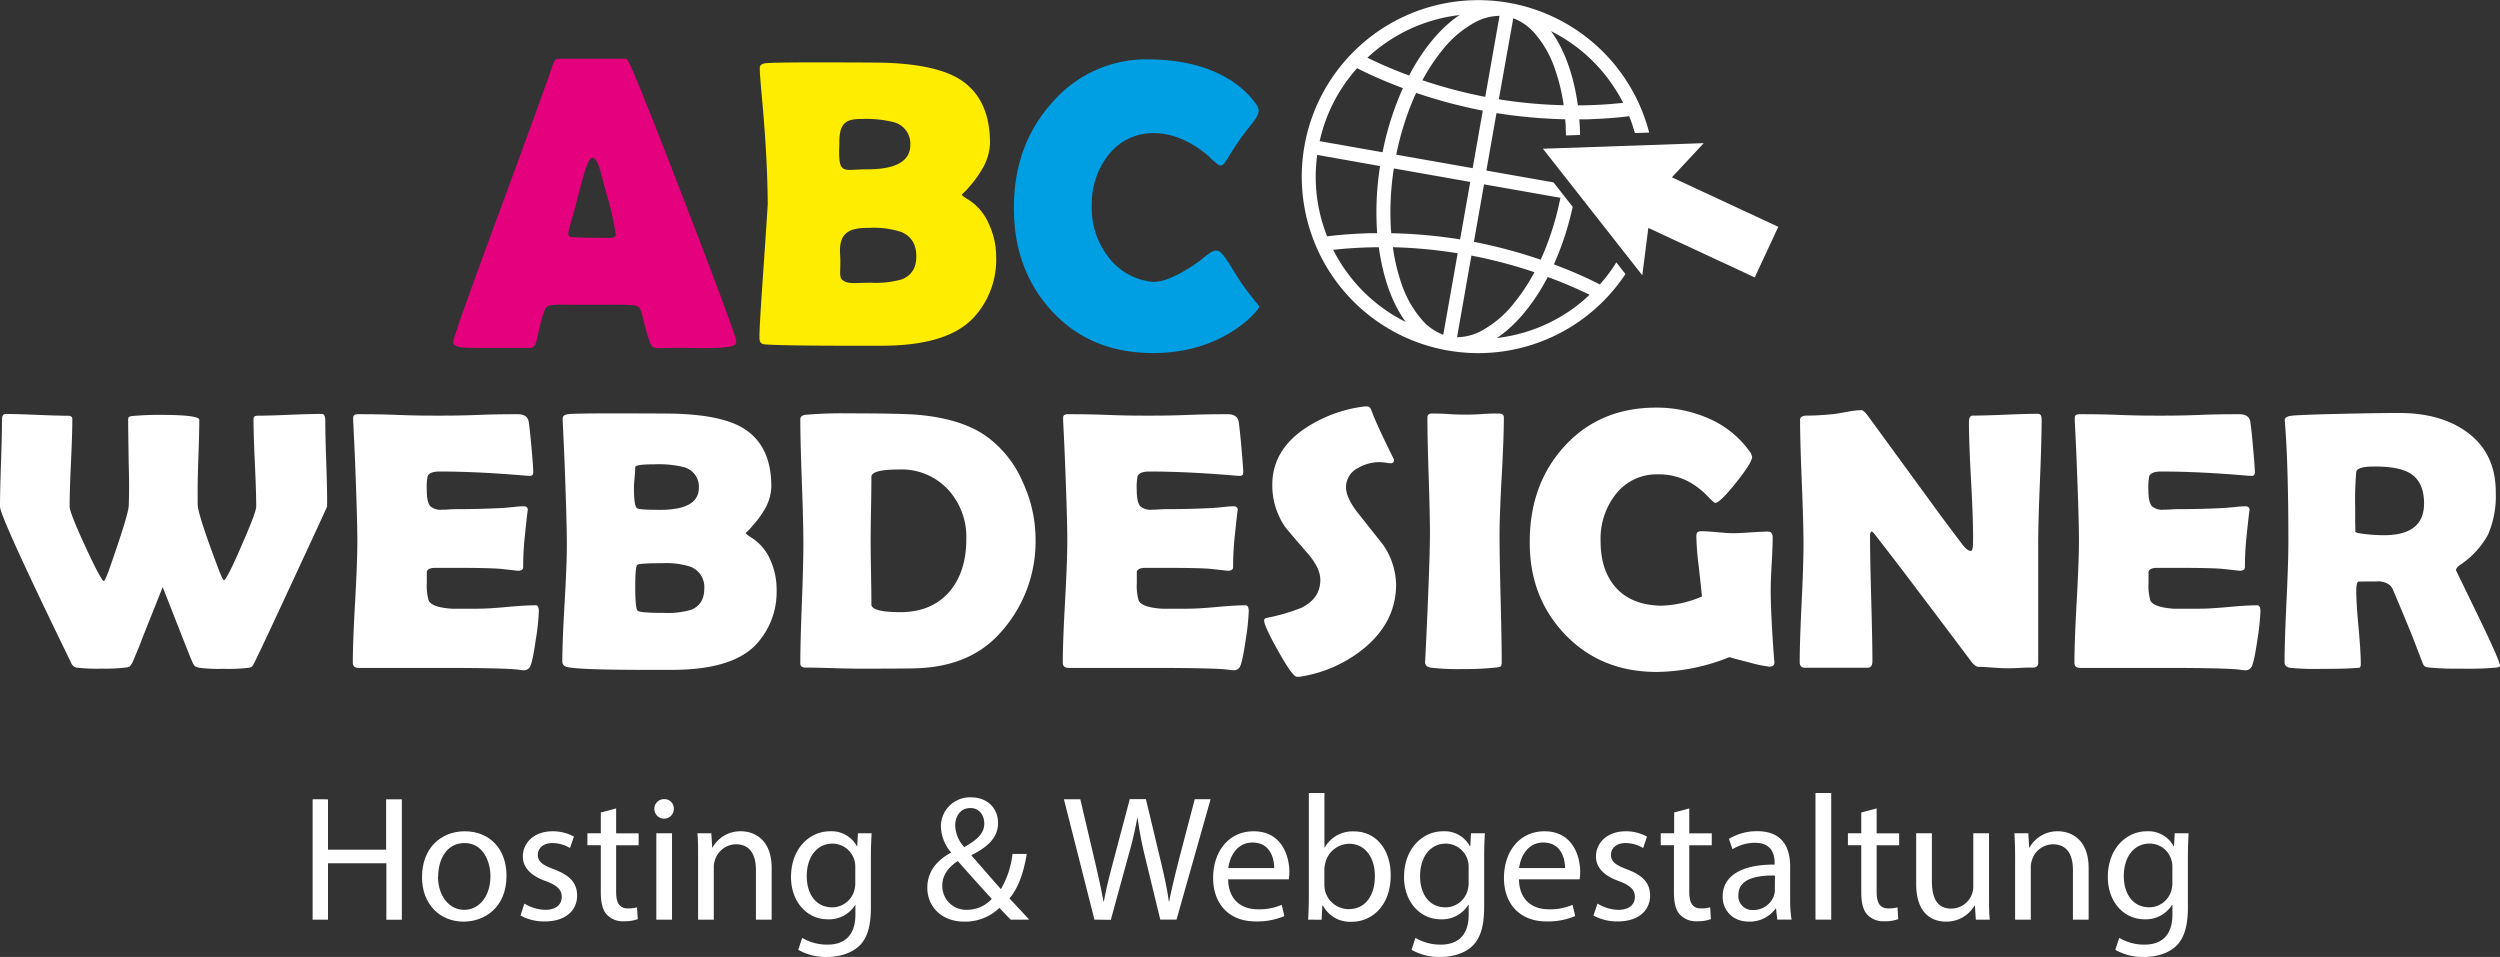 <?xml version="1.0" encoding="UTF-8"?> <svg xmlns="http://www.w3.org/2000/svg" viewBox="0 0 602.14 230.49"><rect x="0" y="0" width="602.14" height="230.49" fill="#333333" stroke="none"/><defs><style>.cls-1{fill:#009ee3;}.cls-2{fill:#e5007d;}.cls-3{fill:#ffed00;}.cls-4{fill:#fff;}</style></defs><title>Element 1</title><g id="Ebene_2" data-name="Ebene 2"><g id="Ebene_1-2" data-name="Ebene 1"><path class="cls-1" d="M303.3,73.91c0,.52-8.41,11.46-26.35,11.12q-15-.28-24.13-10.69-8.9-10.08-8.61-25.17.25-14.61,9.35-24.63a29.92,29.92,0,0,1,23.8-10.23c16.23.3,23,7.55,25.34,11,1.47,2.13-.88,3.83-3.64,7.68-2.63,3.65-3.75,6-4.33,6.5a1.26,1.26,0,0,1-1,.37,12.86,12.86,0,0,1-2.37-2c-1.7-1.58-6.75-5.58-12.87-5.78a13.58,13.58,0,0,0-11.39,5.08,18.8,18.8,0,0,0-4.13,12,19.26,19.26,0,0,0,3.67,12.33,15.2,15.2,0,0,0,10.67,6.36c3.81.54,10.48-4.06,12.2-5.47,1.44-1.2,2.58-2.14,3.73-2s2.82,3.16,5,6.63S303.31,73.56,303.3,73.91Z"></path><path class="cls-2" d="M177.34,82.22c0,.58-.41,1-1.21,1.21-1,.26-4,.48-9,.39-7-.12-7.5.11-8.94,0-1.13-.06-1.39-.46-2.07-2.59-1.48-4.55-1.4-6.83-2.58-7.47-.86-.48-4.85-.34-13-.34-5.5,0-7.82-.23-8.78.43-.62.44-1.17,2.26-1.85,5.2-.61,2.68-.77,4.75-2.22,4.75H116.57c-4.95,0-7.42,0-7.42-1.4q0-1.28,11-31Q132,19.21,133,16c.39-1.23.84-1.85,1.36-1.85h16.2c.61,0,.8.68,1.32,1.75q2.39,5.1,13.88,34.94Q177.34,80.92,177.34,82.22ZM142.65,38c-1,0-2.19,4.42-3.42,9.24-1.33,5.18-2.31,8.09-2.36,8.95-.07,1.11,1,.91,2.9,1,1,.06,2.66.09,5,.09,2.13,0,3.51.23,3.54-.77a65.4,65.4,0,0,0-2.14-9.52C144.77,42.23,144.21,38,142.65,38Z"></path><path class="cls-3" d="M239.93,61.93a20.45,20.45,0,0,1-5.52,14.66q-6.32,6.69-22.12,6.68c-.8,0-1.95,0-3.46,0h-3.42c-11.82,0-19-.12-21.31-.34-1.18-.12-1.18-1.08-1.18-1.87,0-3.43,1-16.29,2-31.85C184.77,33.62,183.27,22.29,183,17l0-.67c0-.61.47-1,1.51-1.11s4.75-.19,11.13-.19q15.33,0,17.93.1Q225.38,15.58,231,19q7.44,4.58,7.45,15.43a12.66,12.66,0,0,1-1.73,6A25.14,25.14,0,0,1,233.44,45a11.28,11.28,0,0,1-1.78,1.83c0,.22.42.57,1.25,1.05A13,13,0,0,1,238.2,54,18.72,18.72,0,0,1,239.93,61.93ZM219.26,34.87a5.35,5.35,0,0,0-4.13-5.48,27.81,27.81,0,0,0-7.6-.73c-3.46,0-5.44.65-5.37,5.79,0,1.16-.33,4.93.66,5.9s2.39.43,6.11.43Q219.25,40.78,219.26,34.87Zm1.44,26.87c0-2.88-1.2-4.84-3.61-5.86a21,21,0,0,0-7.49-1c-4.13,0-7.65.42-7.26,6.35.25,3.77-.42,5.57.63,6.27,1.42,1,2.72.6,6.92.6a22.73,22.73,0,0,0,7.3-.81Q220.7,65.93,220.7,61.74Z"></path><path class="cls-4" d="M78.78,122q0,.13-8.1,17.56-8.22,17.76-9.4,20a5.8,5.8,0,0,1-.48.88,1.75,1.75,0,0,1-.83.39,40.67,40.67,0,0,1-6.18.26,36.08,36.08,0,0,1-5.8-.26,3.9,3.9,0,0,1-1-.35,3.12,3.12,0,0,1-.57-.83c-.17-.32-1-2.36-2.48-6.14l-4.75-12.11L34.32,153.6q-.75,2.1-2.44,6a4.64,4.64,0,0,1-.61.9,2.64,2.64,0,0,1-1,.28,40.63,40.63,0,0,1-5.71.26,41.07,41.07,0,0,1-6.27-.26,2,2,0,0,1-1.22-1.27Q0,124.47,0,122q0-3.48.24-10.43c.16-4.63.24-8.1.24-10.43,0-1,.29-1.43.87-1.43q2.49,0,7.51.21t7.56.22c.67,0,1,.28,1,.83q0,3.48-.33,10.52T16.77,122c0,.87,1.06,3.65,3.18,8.32q2.86,6.27,4.18,8.49.64,1.14.87,1.14c.23,0,.83-1.4,1.78-4.18Q30.88,124,31,121.9c.11-2.67.13-6.07,0-10.19q-.14-8.94-.13-10.24a2,2,0,0,1,.13-1,2,2,0,0,1,1-.28,74.09,74.09,0,0,1,7.66-.26Q48,100,48,101.12q0,2.92-.22,9.06-.21,6-.17,9.06v2.22q0,2.22,4.48,14.16c1,2.75,1.63,4.13,1.83,4.13s.44-.37.87-1.13q1.23-2.13,3.92-8.45,3-6.88,3-8.19,0-3.53-.33-10.56c-.22-4.69-.32-8.19-.32-10.52,0-.52.33-.78,1-.78q2.56,0,7.73-.22c3.44-.14,6-.21,7.73-.21.55,0,.83.58.83,1.74q0,3.43.24,10.3T78.78,122Z"></path><path class="cls-4" d="M129.78,147.24a55.38,55.38,0,0,1-.74,6.89c-.52,3.62-1,5.79-1.39,6.48a1.63,1.63,0,0,1-1.44.83,10,10,0,0,1-1.3-.13q-3.18-.44-18.56-.44c-2.23,0-5.56,0-10,0s-7.72,0-9.93,0c-1,0-1.44-.42-1.44-1.27q0-4.87.55-14.65t.54-14.65q0-5-.52-18.51-.14-3.49-.48-10.41l0-.61c-.06-.67.3-1,1.08-1,2.15,0,5.38,0,9.7.17s7.54.17,9.69.17,5.31,0,9.58-.17,7.46-.17,9.58-.17c1.51,0,2.38.56,2.61,1.69.15.67.37,2.7.68,6.08s.45,5.44.45,6.16-.29.92-.87.92l-.91-.05q-11.59-1-20.82-1c-1.54,0-2.48.37-2.83,1.09a13.41,13.41,0,0,0-.22,3.36c0,2,.29,3.28.87,3.92a3.76,3.76,0,0,0,2.83.82c.29,0,.86,0,1.7-.06s1.54-.07,2.09-.07q5.49,0,11.11-.3l2.39-.22a22.68,22.68,0,0,1,2.36-.17c.69,0,1,.33,1,1q0-.91-.78,6.66a67.92,67.92,0,0,0-.35,7q0,.87-1.26.87l-3.92-.43c-1.66-.18-5.43-.27-11.33-.27h-4.61c-1.2,0-1.89.3-2.09.88,0,.14,0,1,0,2.7a12.71,12.71,0,0,0,.44,4.26q.73,1.67,5.57,2h6.36c1.54,0,3.83-.13,6.86-.41s5.31-.41,6.82-.41C129.46,145.68,129.78,146.2,129.78,147.24Z"></path><path class="cls-4" d="M187.05,142a18.56,18.56,0,0,1-5,13.29q-5.72,6-20,6.05c-.72,0-1.77,0-3.13,0h-3.1q-16.07,0-19.11-.66c-.85-.17-1.27-.62-1.27-1.35q0-4.65.55-14.11t.54-14.15q0-5.06-.52-19-.14-3.57-.48-10.71l0-.61c0-.55.42-.89,1.37-1s4.3-.18,10.08-.18q13.89,0,16.24.09,10.73.39,15.81,3.48,6.75,4.14,6.75,14a11.47,11.47,0,0,1-1.56,5.45,22.91,22.91,0,0,1-3,4.09,11,11,0,0,1-1.61,1.66c0,.2.38.52,1.14,1a11.89,11.89,0,0,1,4.79,5.53A17.15,17.15,0,0,1,187.05,142Zm-18.72-24.52a4.85,4.85,0,0,0-3.75-5,25.39,25.39,0,0,0-6.88-.65c-3.14,0-4.7.23-4.7.69s-.05,1.39-.16,2.51-.15,1.95-.15,2.5c0,2.91.25,4.53.74,4.88.32.26,2.16.39,5.53.39Q168.34,122.81,168.33,117.45Zm1.3,24.35a5.25,5.25,0,0,0-3.26-5.31,19.19,19.19,0,0,0-6.8-.87c-3.74,0-5.78.13-6.09.41s-.48,2.05-.48,5.33.19,5.32.56,5.69,2.47.54,6.27.54a20.27,20.27,0,0,0,6.62-.74Q169.63,145.59,169.63,141.8Z"></path><path class="cls-4" d="M249.42,129.91a32.61,32.61,0,0,1-8.23,22.21q-7.27,8.41-20.43,8.84-2.52.09-13.89.09-2.13,0-6.42-.13c-2.86-.09-5-.13-6.43-.13-.84,0-1.26-.34-1.26-1q0-4.8.37-14.4T193.5,131q0-5-.37-15t-.37-15c0-.61.42-1,1.26-1.09a100.07,100.07,0,0,1,10.15-.35q13.41,0,17.38.39,10.32,1,16.16,5.23a26.52,26.52,0,0,1,8.66,11A32.69,32.69,0,0,1,249.42,129.91Zm-16.68,0a16.81,16.81,0,0,0-4.4-12,15.21,15.21,0,0,0-11.76-4.83q-6.71,0-6.7,1.78,0,2.56-.09,7.73t-.09,7.73q0,2.53.09,7.6c.06,3.39.09,5.93.09,7.65,0,1.24,2.32,1.87,7,1.87q7.54,0,11.85-5Q232.74,137.67,232.74,129.91Z"></path><path class="cls-4" d="M300.77,147.24a57.46,57.46,0,0,1-.74,6.89c-.53,3.62-1,5.79-1.4,6.48a1.61,1.61,0,0,1-1.43.83,10.08,10.08,0,0,1-1.31-.13q-3.18-.44-18.55-.44c-2.24,0-5.56,0-10,0s-7.72,0-9.93,0c-.95,0-1.43-.42-1.43-1.27q0-4.87.54-14.65t.55-14.65q0-5-.53-18.51-.12-3.49-.48-10.41l0-.61c-.06-.67.3-1,1.09-1,2.15,0,5.38,0,9.69.17s7.54.17,9.69.17,5.31,0,9.58-.17,7.46-.17,9.58-.17c1.51,0,2.38.56,2.62,1.69.14.67.37,2.7.67,6.08s.46,5.44.46,6.16-.29.92-.87.92l-.92-.05q-11.58-1-20.82-1c-1.53,0-2.48.37-2.83,1.09a14.22,14.22,0,0,0-.21,3.36c0,2,.29,3.28.87,3.92a3.73,3.73,0,0,0,2.83.82c.29,0,.85,0,1.7-.06s1.53-.07,2.09-.07q5.49,0,11.1-.3l2.4-.22a22.52,22.52,0,0,1,2.35-.17c.7,0,1,.33,1,1q0-.91-.78,6.66-.35,3.49-.35,7,0,.87-1.26.87l-3.92-.43q-2.49-.27-11.32-.27H275.9c-1.19,0-1.89.3-2.09.88,0,.14,0,1,0,2.7a12.8,12.8,0,0,0,.43,4.26q.74,1.67,5.58,2h6.35c1.54,0,3.83-.13,6.86-.41s5.31-.41,6.82-.41Q300.77,145.68,300.77,147.24Z"></path><path class="cls-4" d="M336.26,140.76q0,8.84-7.44,15.15a31.86,31.86,0,0,1-15.9,7.1,4.43,4.43,0,0,1-.57,0q-1,0-4.44-6.12t-3.44-7.46c0-.32.22-.53.65-.61a46.71,46.71,0,0,0,8.36-2.44q4.53-2.26,4.53-6.71c0-1.89-1-4-3-6.32-3.42-3.94-5.28-6.14-5.57-6.57a17.69,17.69,0,0,1-3-10q0-8,7.36-13.24A33.11,33.11,0,0,1,328.6,97.9c.32,0,.56,0,.74,0,.43,0,.78.34,1,1q1.14,3.18,5.27,11.5a1,1,0,0,1,.13.43q0,.75-.78.75a8.73,8.73,0,0,1-1.18-.14,9.87,9.87,0,0,0-1.26-.13,10.31,10.31,0,0,0-5.49,1.44,5.11,5.11,0,0,0-2.83,4.62q0,2.66,3.14,6.53c3.68,4.65,5.62,7.09,5.79,7.32A17.49,17.49,0,0,1,336.26,140.76Z"></path><path class="cls-4" d="M361.17,128.6q0,5.15.26,15.46t.27,15.46c0,.59-.13.95-.4,1.09a8.68,8.68,0,0,1-1.13.18,65.47,65.47,0,0,1-7.58.35,55.62,55.62,0,0,1-8.1-.35q-1.26-.27-1.26-1.35c0,.46.13-2.09.39-7.67q.79-17.64.79-23.17,0-4.65-.31-14t-.3-14c0-.63.33-1,1-1,.9,0,2.26,0,4.07.13s3.17.13,4.07.13,2.23,0,4-.13,3.08-.13,4-.13,1.27.32,1.27,1q0,4.67-.51,14T361.17,128.6Z"></path><path class="cls-4" d="M427.37,159.39c.06.79-.35,1.18-1.22,1.18a32.36,32.36,0,0,1-4.77-1q-3.93-1-4.85-1.3a47.79,47.79,0,0,1-17.47,3.57q-13.46,0-22.08-9t-8.53-22.35q0-13.8,8.27-22.9,8.53-9.42,22.17-9.41a31.06,31.06,0,0,1,12.45,2.52,23.68,23.68,0,0,1,9.93,7.84,3.27,3.27,0,0,1,.74,1.48c0,.93-1.3,3-3.89,6.25s-4.28,4.86-5,4.86c-.18,0-.85-.59-2-1.79a18.59,18.59,0,0,0-4.35-3.31,15.19,15.19,0,0,0-7.32-1.78,12.48,12.48,0,0,0-10.36,4.88,17.35,17.35,0,0,0-3.58,11.19q0,7.1,3.71,11.24T400,145.89a26.82,26.82,0,0,0,9.93-2.22c-.09-1-.35-3.39-.78-7.31a61.36,61.36,0,0,1-.57-7.32c0-.55.19-.89.57-1a1.9,1.9,0,0,1,.69-.09q1.27,0,3.81.24c1.7.16,3,.24,3.86.24s2.32-.07,4.18-.2,3.25-.19,4.18-.19c.73,0,1.09.48,1.09,1.43,0,1.4-.08,3.5-.24,6.32s-.24,4.92-.24,6.32q0,5.61.83,16.81Z"></path><path class="cls-4" d="M491.74,101q0,5-.41,14.91t-.42,15v28.7c0,.79-.42,1.18-1.26,1.18s-1.75,0-3.16.08-2.46.09-3.15.09-1.89-.06-3.4-.17-2.64-.18-3.4-.18c-.52,0-1.15-.47-1.87-1.43q-3.14-4.23-14.11-18.73-3-4-9.15-11.93a1.76,1.76,0,0,0-.65-.53,1.24,1.24,0,0,0-.35,1q0,5.06.28,15.16c.19,6.73.29,11.79.29,15.15,0,1-.4,1.53-1.18,1.53H434.73q-1.26,0-1.26-1.35,0-4.71.46-14.2t.45-14.24q0-5-.41-15t-.41-14.94c0-.64.56-1,1.69-1,1.69,0,3.76-.11,6.23-.35.58-.06,1.73-.24,3.44-.56a19.87,19.87,0,0,1,3.44-.4c.35,0,.89.5,1.62,1.48l16.24,22.26q2.17,3,6.58,8.8c.72.9,1.35,1.35,1.87,1.35s.56-1.13.56-3.4q0-4.58-.5-13.76t-.5-13.81c0-1.07.31-1.61.92-1.61q2.61,0,7.88-.22t7.88-.21C491.47,99.69,491.74,100.14,491.74,101Z"></path><path class="cls-4" d="M544.44,147.24a57.46,57.46,0,0,1-.74,6.89c-.52,3.62-1,5.79-1.4,6.48a1.61,1.61,0,0,1-1.43.83,10.08,10.08,0,0,1-1.31-.13q-3.18-.44-18.55-.44-3.36,0-10,0t-9.94,0c-1,0-1.43-.42-1.43-1.27q0-4.87.54-14.65t.55-14.65q0-5-.53-18.51-.12-3.49-.48-10.41l0-.61c-.06-.67.31-1,1.09-1,2.15,0,5.38,0,9.69.17s7.54.17,9.69.17,5.31,0,9.58-.17,7.46-.17,9.58-.17c1.51,0,2.38.56,2.62,1.69.14.67.37,2.7.67,6.08s.46,5.44.46,6.16-.29.92-.87.92l-.92-.05q-11.58-1-20.81-1c-1.54,0-2.49.37-2.84,1.09a14.22,14.22,0,0,0-.21,3.36c0,2,.29,3.28.87,3.92a3.73,3.73,0,0,0,2.83.82c.29,0,.86,0,1.7-.06s1.54-.07,2.09-.07q5.49,0,11.1-.3l2.4-.22a22.7,22.7,0,0,1,2.35-.17c.7,0,1.05.33,1.05,1,0-.61-.27,1.61-.79,6.66q-.35,3.49-.35,7,0,.87-1.26.87l-3.92-.43c-1.65-.18-5.43-.27-11.32-.27h-4.62c-1.19,0-1.89.3-2.09.88,0,.14,0,1,0,2.7a12.8,12.8,0,0,0,.43,4.26c.5,1.11,2.35,1.76,5.58,2h6.36c1.53,0,3.82-.13,6.86-.41s5.3-.41,6.81-.41Q544.44,145.68,544.44,147.24Z"></path><path class="cls-4" d="M602.14,160.35c0,.21-.29.35-.87.44a76.45,76.45,0,0,1-8.31.26,75.51,75.51,0,0,1-7.76-.26,4.51,4.51,0,0,1-1.09-.22,2.07,2.07,0,0,1-.61-.87l-1.91-5q-1.7-4.36-5.31-12.85c-.53-1.13-1.73-1.76-3.62-1.87.87.06-.62.08-4.49.08-.43,0-.65.75-.65,2.23q0,3,.55,8.84c.36,3.92.54,6.86.54,8.84q0,.74-.39.87l-1.22.08q-2.58.18-8,.18a58.76,58.76,0,0,1-7.49-.26q-1.26-.27-1.26-1.35,0-4.8.46-14.46t.46-14.5q0-18.43-.83-28.75l-.05-.61c0-.49.43-.83,1.38-1s5.37-.35,13.3-.52q8.06-.18,12.85-.18,9.93,0,16.2,4.49,7.1,5.06,7.1,14.59a23.59,23.59,0,0,1-1.83,10.15,20.73,20.73,0,0,1-6.75,7.36c-.67.46-1,.9-1,1.3t5.31,10.94Q602.14,159.22,602.14,160.35Zm-18.29-39.06q0-5.33-3.48-7.36-2.7-1.58-8.45-1.57c-2.76,0-4.23.42-4.4,1.26a76.88,76.88,0,0,0-.26,8.54c0,.67,0,1.65,0,3s.05,2.28.05,2.92c0,.14.46.29,1.39.43a38.36,38.36,0,0,0,5.58.4Q583.84,128.87,583.85,121.29Z"></path><path class="cls-4" d="M79,192.52v12.13h14V192.52h3.79v29H93.06V207.92H79V221.5H75.3v-29Z"></path><path class="cls-4" d="M122,210.92c0,7.7-5.33,11.06-10.36,11.06-5.63,0-10-4.13-10-10.71,0-7,4.55-11.05,10.32-11.05C118,200.22,122,204.56,122,210.92Zm-16.51.22c0,4.56,2.63,8,6.32,8s6.32-3.4,6.32-8.09c0-3.52-1.76-8-6.23-8S105.53,207.18,105.53,211.14Z"></path><path class="cls-4" d="M126.3,217.63a10,10,0,0,0,5,1.51c2.75,0,4-1.38,4-3.1s-1.07-2.79-3.87-3.83c-3.74-1.33-5.5-3.39-5.5-5.89,0-3.35,2.71-6.1,7.18-6.1a10.4,10.4,0,0,1,5.12,1.29l-.95,2.75a8.07,8.07,0,0,0-4.26-1.2c-2.23,0-3.48,1.29-3.48,2.83,0,1.72,1.25,2.5,4,3.53,3.61,1.38,5.46,3.18,5.46,6.28,0,3.65-2.84,6.23-7.79,6.23a11.83,11.83,0,0,1-5.84-1.42Z"></path><path class="cls-4" d="M148.4,194.71v6h5.42v2.88H148.4V214.8c0,2.58.73,4,2.84,4a8.31,8.31,0,0,0,2.19-.26l.18,2.84a9.35,9.35,0,0,1-3.36.51,5.24,5.24,0,0,1-4.08-1.59c-1.08-1.12-1.46-3-1.46-5.42V203.57h-3.23v-2.88h3.23v-5Z"></path><path class="cls-4" d="M162.29,194.84a2.34,2.34,0,0,1-4.68,0,2.3,2.3,0,0,1,2.36-2.36A2.24,2.24,0,0,1,162.29,194.84Zm-4.21,26.66V200.69h3.78V221.5Z"></path><path class="cls-4" d="M168.14,206.32c0-2.15,0-3.91-.17-5.63h3.35l.22,3.44h.08a7.65,7.65,0,0,1,6.88-3.91c2.88,0,7.36,1.72,7.36,8.86V221.5h-3.79v-12c0-3.36-1.25-6.15-4.81-6.15a5.38,5.38,0,0,0-5.08,3.87,5.44,5.44,0,0,0-.26,1.76V221.5h-3.78Z"></path><path class="cls-4" d="M209.94,200.69c-.09,1.51-.18,3.18-.18,5.72v12.08c0,4.78-.94,7.7-3,9.51s-5,2.49-7.57,2.49a13.37,13.37,0,0,1-6.92-1.72l.94-2.88a11.76,11.76,0,0,0,6.11,1.63c3.87,0,6.71-2,6.71-7.26v-2.33H206a7.42,7.42,0,0,1-6.62,3.49c-5.16,0-8.86-4.39-8.86-10.15,0-7.05,4.6-11.05,9.37-11.05a6.93,6.93,0,0,1,6.5,3.61h.08l.17-3.14ZM206,208.9a5.51,5.51,0,0,0-5.5-5.71c-3.61,0-6.19,3.05-6.19,7.86,0,4.09,2.06,7.49,6.15,7.49a5.54,5.54,0,0,0,5.24-3.87,6.47,6.47,0,0,0,.3-2Z"></path><path class="cls-4" d="M243.43,221.5c-.82-.81-1.59-1.63-2.71-2.83a11.88,11.88,0,0,1-8.47,3.31c-5.63,0-8.9-3.79-8.9-8.13,0-4,2.37-6.67,5.68-8.47v-.13a9.93,9.93,0,0,1-2.41-6.06,7,7,0,0,1,7.35-7.14c3.61,0,6.41,2.41,6.41,6.15,0,3.05-1.76,5.46-6.37,7.74v.13c2.46,2.83,5.21,6,7.06,8.08a21.34,21.34,0,0,0,2.79-8.47h3.44c-.77,4.56-2,8.17-4.17,10.71,1.55,1.63,3.05,3.26,4.77,5.11Zm-4.56-5c-1.72-1.89-4.94-5.41-8.17-9.11-1.54,1-3.74,2.84-3.74,5.89a5.72,5.72,0,0,0,5.94,5.85A8.07,8.07,0,0,0,238.87,216.51Zm-8.81-17.67a8.12,8.12,0,0,0,2.19,5.21c2.93-1.68,4.82-3.23,4.82-5.68,0-1.76-1-3.74-3.36-3.74S230.06,196.61,230.06,198.84Z"></path><path class="cls-4" d="M263.6,221.5l-7.35-29h3.95l3.44,14.66c.86,3.62,1.64,7.23,2.15,10h.09c.47-2.88,1.37-6.32,2.36-10.06l3.87-14.62H276l3.52,14.71c.82,3.44,1.59,6.88,2,9.93h.09c.6-3.18,1.42-6.41,2.32-10l3.83-14.62h3.82l-8.21,29h-3.91l-3.66-15.09A89,89,0,0,1,274,197h-.08a93,93,0,0,1-2.24,9.46l-4.13,15.09Z"></path><path class="cls-4" d="M295.81,211.79c.08,5.11,3.35,7.22,7.13,7.22a13.59,13.59,0,0,0,5.77-1.08l.64,2.71a16.7,16.7,0,0,1-6.92,1.29c-6.41,0-10.24-4.21-10.24-10.49s3.7-11.22,9.76-11.22c6.8,0,8.6,6,8.6,9.8a15.42,15.42,0,0,1-.12,1.77Zm11.09-2.71c0-2.41-1-6.15-5.25-6.15-3.82,0-5.5,3.52-5.8,6.15Z"></path><path class="cls-4" d="M315.07,221.5c.09-1.42.17-3.52.17-5.37V191H319v13.08h.09a7.73,7.73,0,0,1,7.09-3.83c5.16,0,8.82,4.3,8.77,10.62,0,7.44-4.68,11.14-9.33,11.14a7.4,7.4,0,0,1-7-3.92h-.13l-.17,3.44Zm3.91-8.34a7.66,7.66,0,0,0,.17,1.38,5.86,5.86,0,0,0,5.68,4.43c4,0,6.32-3.23,6.32-8,0-4.17-2.15-7.74-6.19-7.74a6,6,0,0,0-5.76,4.64,7.21,7.21,0,0,0-.22,1.55Z"></path><path class="cls-4" d="M357.64,200.69c-.09,1.51-.17,3.18-.17,5.72v12.08c0,4.78-1,7.7-3,9.51s-4.95,2.49-7.57,2.49a13.42,13.42,0,0,1-6.92-1.72l.94-2.88a11.76,11.76,0,0,0,6.11,1.63c3.87,0,6.71-2,6.71-7.26v-2.33h-.09a7.41,7.41,0,0,1-6.62,3.49c-5.16,0-8.86-4.39-8.86-10.15,0-7.05,4.6-11.05,9.38-11.05a6.91,6.91,0,0,1,6.49,3.61h.09l.17-3.14Zm-3.91,8.21a5.54,5.54,0,0,0-5.51-5.71c-3.61,0-6.19,3.05-6.19,7.86,0,4.09,2.06,7.49,6.15,7.49a5.53,5.53,0,0,0,5.24-3.87,6.49,6.49,0,0,0,.31-2Z"></path><path class="cls-4" d="M365.85,211.79c.09,5.11,3.36,7.22,7.14,7.22a13.54,13.54,0,0,0,5.76-1.08l.65,2.71a16.79,16.79,0,0,1-6.93,1.29c-6.4,0-10.23-4.21-10.23-10.49s3.7-11.22,9.76-11.22c6.79,0,8.6,6,8.6,9.8a14.94,14.94,0,0,1-.13,1.77Zm11.1-2.71c0-2.41-1-6.15-5.25-6.15-3.83,0-5.5,3.52-5.81,6.15Z"></path><path class="cls-4" d="M384.77,217.63a10,10,0,0,0,5,1.51c2.75,0,4-1.38,4-3.1s-1.07-2.79-3.87-3.83c-3.74-1.33-5.5-3.39-5.5-5.89,0-3.35,2.71-6.1,7.18-6.1a10.33,10.33,0,0,1,5.11,1.29l-.94,2.75a8.07,8.07,0,0,0-4.26-1.2c-2.23,0-3.48,1.29-3.48,2.83,0,1.72,1.25,2.5,3.95,3.53,3.62,1.38,5.47,3.18,5.47,6.28,0,3.65-2.84,6.23-7.79,6.23a11.9,11.9,0,0,1-5.85-1.42Z"></path><path class="cls-4" d="M406.87,194.71v6h5.42v2.88h-5.42V214.8c0,2.58.73,4,2.84,4a8.31,8.31,0,0,0,2.19-.26l.18,2.84a9.35,9.35,0,0,1-3.36.51,5.24,5.24,0,0,1-4.08-1.59c-1.08-1.12-1.46-3-1.46-5.42V203.57H400v-2.88h3.23v-5Z"></path><path class="cls-4" d="M428.07,221.5l-.3-2.62h-.13a7.77,7.77,0,0,1-6.36,3.1c-4.22,0-6.37-3-6.37-6,0-5,4.48-7.78,12.52-7.74v-.43c0-1.72-.48-4.82-4.73-4.82a10.41,10.41,0,0,0-5.42,1.55l-.86-2.49a12.89,12.89,0,0,1,6.84-1.85c6.36,0,7.91,4.34,7.91,8.51v7.78a29.13,29.13,0,0,0,.34,5Zm-.56-10.62c-4.13-.08-8.81.65-8.81,4.69a3.35,3.35,0,0,0,3.57,3.61,5.18,5.18,0,0,0,5-3.48,4,4,0,0,0,.21-1.21Z"></path><path class="cls-4" d="M437.27,191h3.79V221.5h-3.79Z"></path><path class="cls-4" d="M452,194.71v6h5.42v2.88H452V214.8c0,2.58.73,4,2.84,4a8.31,8.31,0,0,0,2.19-.26l.17,2.84a9.29,9.29,0,0,1-3.35.51,5.26,5.26,0,0,1-4.09-1.59c-1.07-1.12-1.46-3-1.46-5.42V203.57h-3.22v-2.88h3.22v-5Z"></path><path class="cls-4" d="M479.07,215.83c0,2.15,0,4,.17,5.67h-3.35l-.22-3.39h-.08a7.86,7.86,0,0,1-6.88,3.87c-3.27,0-7.19-1.81-7.19-9.12V200.69h3.79v11.52c0,4,1.2,6.63,4.64,6.63a5.31,5.31,0,0,0,5.33-5.38V200.69h3.79Z"></path><path class="cls-4" d="M485.35,206.32c0-2.15-.05-3.91-.18-5.63h3.36l.21,3.44h.09a7.65,7.65,0,0,1,6.88-3.91c2.88,0,7.35,1.72,7.35,8.86V221.5h-3.78v-12c0-3.36-1.25-6.15-4.82-6.15a5.37,5.37,0,0,0-5.07,3.87,5.44,5.44,0,0,0-.26,1.76V221.5h-3.78Z"></path><path class="cls-4" d="M527.14,200.69c-.08,1.51-.17,3.18-.17,5.72v12.08c0,4.78-1,7.7-3,9.51s-4.94,2.49-7.57,2.49a13.42,13.42,0,0,1-6.92-1.72l.95-2.88a11.7,11.7,0,0,0,6.1,1.63c3.87,0,6.71-2,6.71-7.26v-2.33h-.08a7.44,7.44,0,0,1-6.63,3.49c-5.16,0-8.85-4.39-8.85-10.15,0-7.05,4.6-11.05,9.37-11.05a6.91,6.91,0,0,1,6.49,3.61h.09l.17-3.14Zm-3.91,8.21a5.2,5.2,0,0,0-.22-1.72,5.43,5.43,0,0,0-5.29-4c-3.61,0-6.19,3.05-6.19,7.86,0,4.09,2.07,7.49,6.15,7.49a5.55,5.55,0,0,0,5.25-3.87,6.78,6.78,0,0,0,.3-2Z"></path><polygon class="cls-4" points="371.62 35.82 410.36 34.48 402.68 42.71 428.31 54.63 422.64 66.82 397.01 54.9 395.56 66.31 371.62 35.82"></polygon><path class="cls-4" d="M389.3,63.19c-.13.2-.24.4-.37.6a38.67,38.67,0,0,1-3.6,4.72c-1.46-.76-4.27-2.13-8.17-3.71-.88-.35-1.85-.73-2.9-1.12a70.27,70.27,0,0,0,4.53-13.87l-4.62-5.88L358,41.08l2.44-13.84A121.52,121.52,0,0,0,377,28.73c0,.49.08,1,.11,1.49,0,.79.05,1.6.07,2.4l3.38-.11c0-1.28-.08-2.53-.18-3.76,1.18,0,2.27,0,3.26-.07,4.08-.15,7.12-.48,8.76-.7a41.39,41.39,0,0,1,1.37,4.07l3.44-.12A42.51,42.51,0,1,0,391.5,66ZM375.83,47.64a67.91,67.91,0,0,1-4.19,13.64c-.18.43-.37.85-.56,1.27A121.28,121.28,0,0,0,355,58.25l2.44-13.85ZM336.3,37.26a68.35,68.35,0,0,1,4.17-13.51c.2-.47.41-.93.62-1.38a121.19,121.19,0,0,0,16.05,4.28L354.7,40.5Zm17.82,6.56-2.45,13.84a120.47,120.47,0,0,0-16.59-1.49c0-.44-.07-.89-.09-1.35a67.61,67.61,0,0,1,.73-14.25Zm23.2-34.18a39,39,0,0,1,10.8,10.43,39.58,39.58,0,0,1,2.83,4.7,105.55,105.55,0,0,1-10.91.61c-1-7.25-3.23-13.47-6.47-17.88A39.79,39.79,0,0,1,377.32,9.64ZM364.48,4.4a12.66,12.66,0,0,1,5,3.44,25.52,25.52,0,0,1,5.14,9.1,44.71,44.71,0,0,1,2,8.4A113.87,113.87,0,0,1,361,23.92Zm-3.31-.58-3.44,19.51a116.38,116.38,0,0,1-15.13-4,45.68,45.68,0,0,1,4.74-7.19,25.69,25.69,0,0,1,8-6.8A12.64,12.64,0,0,1,361.17,3.82ZM333.6,10.45a39.15,39.15,0,0,1,13.71-6.1,41.2,41.2,0,0,1,4.26-.73c-4.55,3-8.78,8.1-12.18,14.56a106.56,106.56,0,0,1-10.05-4.28A39.61,39.61,0,0,1,333.6,10.45Zm-10.42,10.8a38.54,38.54,0,0,1,3.69-4.83c1.48.77,4.26,2.13,8.1,3.67.89.36,1.87.75,2.93,1.14A71.08,71.08,0,0,0,333,36.67L317.85,34A38.82,38.82,0,0,1,323.18,21.25Zm-5.3,30a38.67,38.67,0,0,1-.62-13.94L332.4,40a70.86,70.86,0,0,0-.7,16.16c-1.16,0-2.24,0-3.22.07-4.15.15-7.21.49-8.83.7A39.12,39.12,0,0,1,317.88,51.26Zm16.9,24.14A39,39,0,0,1,324,65a39.6,39.6,0,0,1-2.9-4.83,104.76,104.76,0,0,1,11-.62c1,7.31,3.22,13.58,6.49,18A40,40,0,0,1,334.78,75.4Zm12.84,5.24a12.8,12.8,0,0,1-5-3.44,25.83,25.83,0,0,1-5.14-9.1,45.94,45.94,0,0,1-2-8.55A116.44,116.44,0,0,1,351.09,61Zm3.32.58,3.46-19.65a116.14,116.14,0,0,1,15.17,4,44.57,44.57,0,0,1-4.81,7.32,25.67,25.67,0,0,1-7.94,6.8A12.67,12.67,0,0,1,350.94,81.22Zm27.57-6.63a39.11,39.11,0,0,1-13.72,6.1,41.2,41.2,0,0,1-4.26.73c4.58-3.06,8.84-8.17,12.25-14.69A106.53,106.53,0,0,1,382.87,71,40.42,40.42,0,0,1,378.51,74.59Z"></path></g></g></svg> 